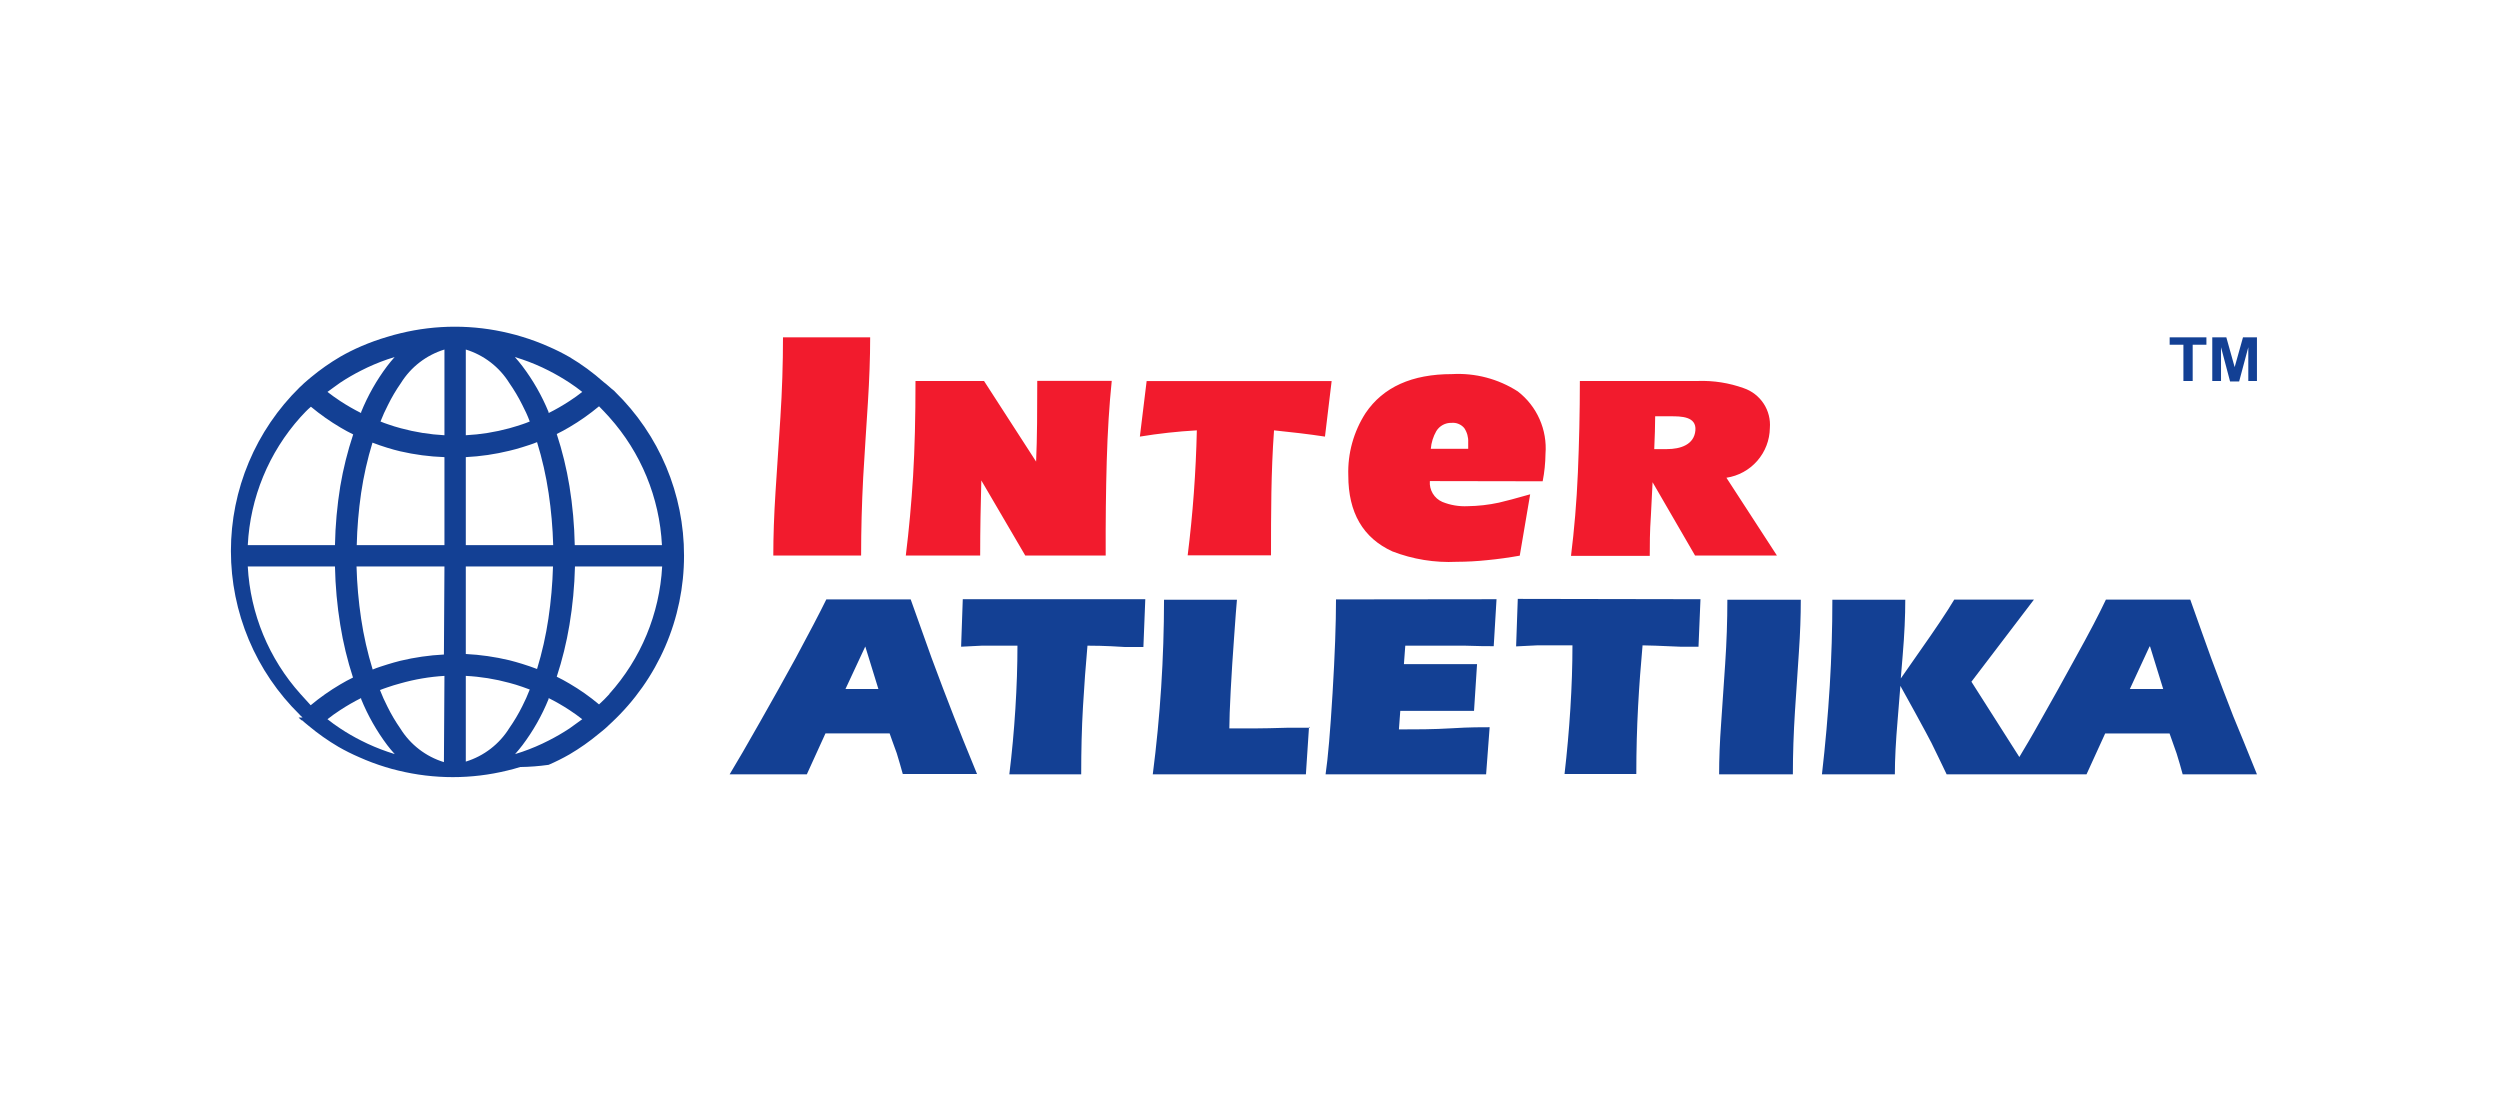 <svg width="162" height="72" viewBox="0 0 162 72" fill="none" xmlns="http://www.w3.org/2000/svg">
<g clip-path="url(#clip0_265_4109)">
<path d="M141.485 24.687V22.338H140.594V21.859H142.976V22.338H142.086V24.687H141.485ZM143.355 24.687V21.859H144.266L144.806 23.789L145.346 21.859H146.25V24.687H145.69V22.5L145.096 24.721H144.509L143.922 22.5V24.687H143.355Z" fill="#134094"/>
<path d="M59.324 24.687H63.765L67.14 29.912C67.208 28.393 67.214 26.537 67.214 24.68H72.041C71.879 26.251 71.771 27.981 71.717 29.871C71.663 31.761 71.64 33.804 71.649 36H66.438L63.59 31.133C63.549 32.659 63.515 34.286 63.515 36H58.696C58.903 34.326 59.06 32.609 59.168 30.85C59.276 29.088 59.324 27.036 59.324 24.687ZM85.858 28.292L86.29 24.694H74.302L73.863 28.292C75.086 28.091 76.318 27.956 77.555 27.887C77.495 30.595 77.297 33.298 76.961 35.987H82.361C82.361 33.287 82.361 30.587 82.557 27.887C83.657 28.001 84.758 28.123 85.858 28.292ZM99.965 31.187C100.08 30.602 100.141 30.008 100.148 29.412C100.209 28.641 100.077 27.867 99.763 27.16C99.45 26.452 98.965 25.835 98.352 25.362C97.084 24.548 95.591 24.156 94.086 24.242C91.494 24.242 89.629 25.083 88.49 26.766C87.713 27.971 87.322 29.384 87.37 30.816C87.37 33.219 88.322 34.857 90.225 35.73C91.553 36.244 92.974 36.474 94.397 36.405C95.057 36.403 95.717 36.367 96.374 36.297C97.09 36.23 97.792 36.128 98.48 36.007L99.155 32.031C98.224 32.294 97.556 32.477 97.13 32.571C96.465 32.715 95.786 32.792 95.105 32.801C94.545 32.829 93.985 32.734 93.465 32.524C93.206 32.412 92.988 32.221 92.843 31.979C92.698 31.737 92.632 31.455 92.655 31.174L99.965 31.187ZM93.074 27.934C93.177 27.766 93.322 27.629 93.495 27.535C93.668 27.442 93.862 27.395 94.059 27.401C94.213 27.386 94.369 27.409 94.512 27.468C94.656 27.527 94.783 27.619 94.883 27.738C95.067 28.01 95.157 28.335 95.139 28.663V29.081H92.716C92.75 28.677 92.872 28.286 93.074 27.934ZM108.248 26.975C108.923 26.975 109.942 26.975 109.861 27.893C109.78 28.811 108.909 29.102 108.011 29.102H107.195C107.228 28.352 107.255 27.549 107.255 26.975H108.248ZM109.841 36H115.146L111.872 30.958C112.647 30.841 113.355 30.454 113.87 29.864C114.386 29.274 114.675 28.521 114.687 27.738C114.733 27.18 114.592 26.622 114.285 26.154C113.978 25.686 113.523 25.333 112.993 25.153C112.046 24.812 111.042 24.654 110.036 24.687H102.375C102.375 26.712 102.328 28.697 102.247 30.62C102.166 32.544 102.011 34.333 101.801 36.02H106.904C106.904 35.345 106.904 34.448 106.979 33.395C107.012 32.645 107.053 31.93 107.087 31.248L109.841 36ZM55.935 30.931C56.036 29.203 56.144 27.596 56.239 26.098C56.333 24.599 56.387 23.189 56.387 21.859H50.738C50.738 23.587 50.681 25.319 50.569 27.056C50.456 28.793 50.351 30.409 50.252 31.903C50.157 33.397 50.11 34.763 50.11 36H55.8C55.8 34.349 55.845 32.659 55.935 30.931Z" fill="#F21B2D"/>
<path d="M138.001 44.647H140.175L139.324 41.893H139.29L138.015 44.647H138.001ZM54.754 44.647H56.92L56.07 41.893L54.787 44.647H54.754ZM57.663 47.523H53.491L52.283 50.175H47.281C47.767 49.372 48.415 48.258 49.239 46.8C50.062 45.342 50.839 43.972 51.561 42.642C52.431 41.022 53.1 39.753 53.545 38.842H59.013C59.573 40.415 60.025 41.677 60.363 42.622C60.862 43.972 61.342 45.228 61.8 46.402C62.129 47.253 62.633 48.504 63.312 50.155H58.5C58.378 49.71 58.25 49.271 58.108 48.805C57.892 48.225 57.744 47.793 57.642 47.509L57.663 47.523ZM74.214 38.829H62.388L62.28 41.907L63.63 41.839C64.041 41.839 64.804 41.839 65.931 41.839C65.931 43.144 65.886 44.51 65.796 45.936C65.707 47.363 65.576 48.776 65.405 50.175H70.062C70.062 48.63 70.096 47.178 70.177 45.801C70.258 44.424 70.353 43.101 70.468 41.839C70.751 41.839 71.568 41.839 72.918 41.927H74.092L74.214 38.849V38.829ZM84.825 47.091L84.622 50.175H74.7C75.183 46.424 75.426 42.645 75.429 38.862H80.154C80.12 39.213 80.059 40.017 79.972 41.259C79.884 42.501 79.803 43.662 79.749 44.748C79.695 45.835 79.661 46.645 79.661 47.199H81.45C81.841 47.199 82.496 47.185 83.414 47.158H84.879L84.825 47.091ZM96.975 38.829L96.793 41.873C96.415 41.873 95.787 41.873 94.903 41.839H93.492H91.062L90.974 43.034H92.783C93.114 43.034 93.667 43.034 94.45 43.034H95.713L95.517 46.065H90.738L90.65 47.266C91.743 47.266 92.884 47.266 94.079 47.192C95.274 47.118 96.104 47.124 96.529 47.124L96.3 50.175H85.898C86.051 49.136 86.202 47.383 86.35 44.917C86.499 42.451 86.573 40.426 86.573 38.842L96.975 38.829ZM110.191 38.829L110.063 41.907H108.895C107.545 41.846 106.729 41.819 106.438 41.819C106.324 43.088 106.222 44.404 106.148 45.781C106.074 47.158 106.033 48.609 106.033 50.155H101.382C101.544 48.756 101.67 47.343 101.76 45.916C101.85 44.49 101.895 43.124 101.895 41.819C100.768 41.819 100.006 41.819 99.594 41.819L98.244 41.886L98.352 38.808L110.191 38.829ZM116.178 50.175H111.399C111.399 49.183 111.44 48.09 111.528 46.895L111.791 43.02C111.885 41.63 111.933 40.239 111.933 38.862H116.692C116.692 39.922 116.651 41.049 116.57 42.237C116.489 43.425 116.401 44.721 116.313 46.105C116.226 47.489 116.178 48.839 116.178 50.155V50.175ZM122.787 50.175H118.062C118.285 48.231 118.453 46.328 118.568 44.451C118.683 42.575 118.737 40.712 118.737 38.862H123.462C123.462 39.922 123.408 41.13 123.293 42.48L123.171 43.965L124.38 42.231C125.406 40.773 126.162 39.652 126.634 38.856H131.798L127.748 44.175L130.853 49.055C131.231 48.42 131.663 47.705 132.156 46.814C132.972 45.376 133.749 43.986 134.471 42.656C135.371 41.036 136.035 39.769 136.462 38.856H141.93C142.483 40.428 142.942 41.691 143.28 42.636C143.779 43.986 144.258 45.241 144.717 46.416C145.064 47.248 145.575 48.501 146.25 50.175H141.437C141.322 49.73 141.187 49.291 141.045 48.825C140.836 48.245 140.681 47.813 140.587 47.529H136.415L135.207 50.175H126.142C125.797 49.44 125.466 48.778 125.163 48.15C125.021 47.867 124.663 47.205 124.096 46.166C123.781 45.599 123.464 45.025 123.145 44.445L122.969 46.625C122.847 48.042 122.787 49.217 122.787 50.175Z" fill="#134094"/>
<path d="M44.325 36C44.328 34.024 43.934 32.068 43.168 30.246C42.402 28.425 41.278 26.776 39.863 25.396L39.803 25.329L39.641 25.2L39.573 25.14L39.472 25.052L39.323 24.924L39.276 24.883L39.121 24.762C38.434 24.15 37.691 23.605 36.9 23.135C36.463 22.885 36.012 22.659 35.55 22.46C34.995 22.213 34.424 22.001 33.842 21.825C33.566 21.738 33.289 21.663 33.005 21.596C30.686 21.028 28.264 21.028 25.945 21.596C25.661 21.663 25.385 21.738 25.108 21.825C24.526 21.994 23.956 22.2 23.4 22.44C22.938 22.639 22.487 22.864 22.05 23.115C21.381 23.508 20.744 23.955 20.147 24.451L19.978 24.593L19.775 24.768L19.661 24.87L19.58 24.951L19.418 25.099C18.007 26.482 16.887 28.132 16.122 29.953C15.357 31.773 14.963 33.728 14.963 35.703C14.963 37.678 15.357 39.633 16.122 41.454C16.887 43.275 18.007 44.925 19.418 46.308L19.458 46.355L19.607 46.497H19.35L19.445 46.591L19.546 46.679H19.58L19.775 46.848L20.012 47.043C20.613 47.545 21.254 47.996 21.929 48.393C22.366 48.644 22.816 48.869 23.279 49.068C23.83 49.315 24.395 49.527 24.973 49.703C25.25 49.791 25.526 49.865 25.81 49.932C28.129 50.5 30.551 50.5 32.87 49.932C33.154 49.865 33.431 49.791 33.707 49.703C34.324 49.695 34.94 49.647 35.55 49.561C36.012 49.362 36.463 49.136 36.9 48.886C37.575 48.489 38.216 48.038 38.817 47.536L38.993 47.394L39.188 47.232L39.31 47.124L39.438 47.003L39.647 46.807C41.126 45.422 42.304 43.749 43.109 41.89C43.913 40.031 44.327 38.026 44.325 36ZM28.8 22.649V28.204C27.846 28.154 26.9 28.003 25.979 27.752C25.695 27.678 25.412 27.59 25.142 27.495C24.973 27.441 24.818 27.381 24.656 27.313C24.799 26.947 24.961 26.589 25.142 26.24C25.384 25.747 25.664 25.273 25.979 24.822C26.626 23.781 27.628 23.009 28.8 22.649ZM28.8 29.622V35.325H23.117C23.143 34.196 23.238 33.069 23.4 31.95C23.563 30.845 23.809 29.753 24.136 28.683C24.446 28.805 24.77 28.913 25.094 29.014C25.418 29.115 25.648 29.176 25.931 29.244C26.873 29.462 27.834 29.589 28.8 29.622ZM22.05 24.795C22.484 24.508 22.935 24.247 23.4 24.012C23.947 23.732 24.513 23.491 25.094 23.29L25.574 23.135C25.412 23.317 25.25 23.513 25.094 23.715C24.402 24.634 23.833 25.64 23.4 26.706V26.766C22.936 26.534 22.485 26.274 22.05 25.99C21.76 25.801 21.483 25.599 21.22 25.396C21.497 25.2 21.773 24.984 22.05 24.795ZM19.472 27.03C19.688 26.793 19.91 26.557 20.147 26.355C20.748 26.856 21.389 27.308 22.064 27.705C22.334 27.867 22.61 28.015 22.887 28.15C22.523 29.245 22.243 30.367 22.05 31.505C21.845 32.769 21.73 34.045 21.706 35.325H16.056C16.21 32.25 17.416 29.322 19.472 27.03ZM19.472 44.971C17.423 42.688 16.218 39.772 16.056 36.709H21.706C21.732 37.978 21.846 39.243 22.05 40.496C22.236 41.652 22.512 42.791 22.874 43.905C22.597 44.04 22.32 44.188 22.05 44.35C21.375 44.747 20.734 45.199 20.133 45.7C19.91 45.45 19.688 45.207 19.472 44.971ZM25.108 48.711C24.522 48.511 23.951 48.269 23.4 47.988C22.935 47.754 22.484 47.493 22.05 47.205C21.76 47.016 21.483 46.814 21.22 46.605C21.483 46.395 21.76 46.2 22.05 46.011C22.485 45.726 22.936 45.467 23.4 45.234V45.295C23.834 46.36 24.404 47.365 25.094 48.285C25.25 48.488 25.412 48.684 25.58 48.866L25.108 48.711ZM28.766 49.386C27.594 49.026 26.592 48.254 25.945 47.212C25.631 46.761 25.351 46.288 25.108 45.795C24.927 45.443 24.765 45.083 24.622 44.715C24.784 44.654 24.939 44.593 25.108 44.539C25.378 44.445 25.661 44.357 25.945 44.283C26.876 44.018 27.834 43.855 28.8 43.797L28.766 49.386ZM28.766 42.413C27.815 42.461 26.871 42.597 25.945 42.818C25.661 42.892 25.385 42.966 25.108 43.054C24.831 43.142 24.433 43.263 24.149 43.385C23.817 42.305 23.566 41.202 23.4 40.084C23.233 38.966 23.134 37.839 23.103 36.709H28.8L28.766 42.413ZM39.479 27.03C41.534 29.322 42.74 32.25 42.894 35.325H37.244C37.22 34.043 37.105 32.764 36.9 31.498C36.713 30.354 36.437 29.225 36.077 28.123C36.353 27.988 36.63 27.84 36.9 27.678C37.575 27.281 38.216 26.829 38.817 26.328C39.04 26.55 39.263 26.793 39.479 27.03ZM33.842 23.29C34.428 23.49 34.999 23.731 35.55 24.012C36.014 24.248 36.465 24.51 36.9 24.795C37.19 24.984 37.467 25.187 37.73 25.396C37.467 25.605 37.19 25.801 36.9 25.99C36.465 26.274 36.015 26.534 35.55 26.766V26.706C35.113 25.639 34.539 24.634 33.842 23.715C33.687 23.513 33.525 23.317 33.363 23.135L33.842 23.29ZM30.184 22.649C31.356 23.009 32.358 23.781 33.005 24.822C33.318 25.272 33.598 25.743 33.842 26.233C34.018 26.577 34.18 26.908 34.328 27.313C34.166 27.381 34.011 27.441 33.842 27.495C33.674 27.549 33.289 27.678 33.005 27.752C32.084 28.003 31.138 28.154 30.184 28.204V22.649ZM30.184 29.622C31.135 29.575 32.08 29.437 33.005 29.21C33.289 29.142 33.566 29.068 33.842 28.98C34.119 28.893 34.517 28.771 34.801 28.65C35.134 29.729 35.384 30.833 35.55 31.95C35.717 33.068 35.816 34.195 35.847 35.325H30.184V29.622ZM33.005 36.709H35.834C35.803 37.839 35.703 38.966 35.537 40.084C35.373 41.19 35.127 42.282 34.801 43.351C34.49 43.23 34.166 43.122 33.842 43.02C33.518 42.919 33.289 42.858 33.005 42.784C32.079 42.563 31.135 42.427 30.184 42.379V36.709H33.005ZM30.184 49.352V43.797C31.138 43.846 32.084 43.998 33.005 44.249C33.289 44.323 33.572 44.411 33.842 44.505C34.112 44.6 34.166 44.62 34.328 44.681C34.185 45.051 34.023 45.414 33.842 45.768C33.598 46.258 33.318 46.729 33.005 47.178C32.358 48.22 31.356 48.992 30.184 49.352ZM36.9 47.205C36.465 47.491 36.014 47.753 35.55 47.988C35.003 48.269 34.437 48.51 33.856 48.711L33.377 48.866C33.539 48.684 33.701 48.488 33.856 48.285C34.548 47.366 35.117 46.361 35.55 45.295V45.234C36.015 45.467 36.465 45.726 36.9 46.011C37.19 46.2 37.46 46.395 37.73 46.605C37.447 46.8 37.177 47.016 36.9 47.205ZM39.492 44.971C39.276 45.207 39.053 45.437 38.817 45.646C38.218 45.142 37.576 44.691 36.9 44.296C36.63 44.134 36.353 43.986 36.077 43.851C36.436 42.755 36.711 41.633 36.9 40.496C37.108 39.244 37.228 37.978 37.258 36.709H42.908C42.742 39.774 41.532 42.69 39.479 44.971H39.492Z" fill="#134094"/>
</g>
<defs>
<clipPath id="clip0_265_4109">
<rect width="131.625" height="29.7" fill="white" transform="translate(14.625 21.15)"/>
</clipPath>
</defs>
</svg>
